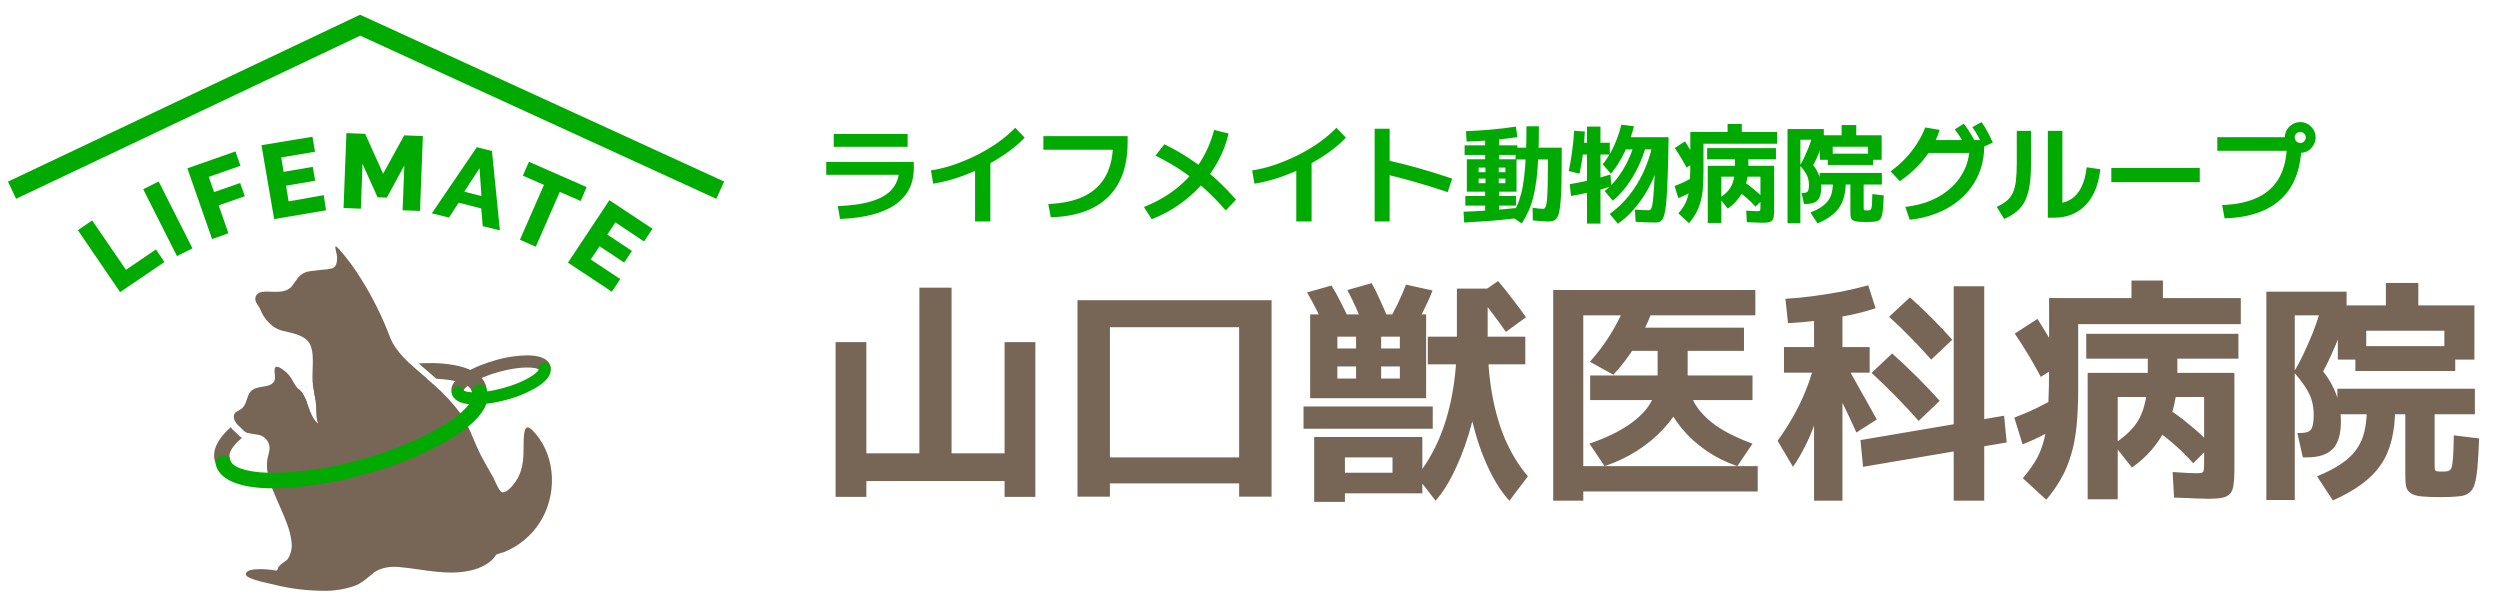 <svg xmlns="http://www.w3.org/2000/svg" width="325" height="80" viewBox="0 0 325 80" fill="none"><path d="M15.611 37.974L10.122 29.922L11.983 28.654L16.374 35.076L20.276 32.419L21.374 34.066L15.611 37.974Z" fill="#00AA00"></path><path d="M23.008 33.297L18.617 24.598L20.626 23.588L25.017 32.282L23.008 33.297Z" fill="#00AA00"></path><path d="M27.57 31.08L24.359 21.881L30.605 19.686L31.258 21.552L27.136 22.99L27.828 24.971L31.22 23.786L31.823 25.509L28.426 26.695L29.694 30.323L27.57 31.08Z" fill="#00AA00"></path><path d="M42.075 25.372L42.388 27.337L35.638 28.479L33.991 18.874L40.621 17.776L40.95 19.724L36.559 20.465L36.872 22.337L40.659 21.695L40.967 23.495L37.18 24.137L37.52 26.179L42.075 25.372Z" fill="#00AA00"></path><path d="M52.338 27.337L52.563 21.509L50.285 25.691L49.083 25.647L47.129 21.3L46.91 27.129L44.66 27.041L45.033 17.304L47.475 17.398L49.802 22.584L52.547 17.595L54.972 17.689L54.599 27.419L52.338 27.337Z" fill="#00AA00"></path><path d="M61.985 19.132L63.956 19.631L64.987 29.949L62.754 29.401L62.562 27.101L59.625 26.349L58.368 28.281L56.135 27.732L61.985 19.132ZM62.589 25.487L62.336 21.865L60.355 24.917L62.589 25.487Z" fill="#00AA00"></path><path d="M75.484 26.129L72.773 24.938L69.65 32.074L67.592 31.168L70.715 24.033L67.97 22.836L68.766 21.031L76.263 24.324L75.484 26.129Z" fill="#00AA00"></path><path d="M80.637 36.277L79.539 37.924L73.837 34.142L79.221 26.025L84.825 29.741L83.727 31.387L80.001 28.912L78.952 30.493L82.152 32.617L81.142 34.137L77.942 32.013L76.795 33.736L80.637 36.277Z" fill="#00AA00"></path><path fill-rule="evenodd" clip-rule="evenodd" d="M46.808 1.915L94.142 23.603L93.115 25.845L46.826 4.636L2.093 25.839L1.037 23.61L46.808 1.915Z" fill="#00AA00"></path><path d="M59.492 51.661C59.319 51.66 59.151 51.603 59.013 51.498C58.875 51.393 58.776 51.246 58.729 51.08C58.18 49.109 62.066 47.474 64.442 46.821C65.857 46.404 67.325 46.195 68.8 46.2C70.76 46.255 71.363 46.963 71.544 47.55C71.607 47.751 71.588 47.967 71.49 48.153C71.393 48.339 71.226 48.478 71.026 48.541C70.826 48.604 70.609 48.584 70.423 48.487C70.237 48.39 70.098 48.222 70.035 48.022C69.722 47.77 67.878 47.512 64.876 48.341C61.874 49.169 60.425 50.333 60.282 50.717C60.323 50.91 60.289 51.112 60.187 51.281C60.085 51.45 59.923 51.574 59.733 51.628C59.655 51.654 59.574 51.665 59.492 51.661Z" fill="#776655"></path><path fill-rule="evenodd" clip-rule="evenodd" d="M53.306 47.305C50.119 47.525 46.961 48.087 43.888 48.983C42.788 49.286 41.713 49.618 40.673 49.972C40.678 50.005 40.683 50.037 40.688 50.069C40.73 50.34 40.778 50.61 40.825 50.879C40.89 51.249 40.955 51.618 41.007 51.99C42.077 51.618 43.216 51.263 44.42 50.931C48.806 49.723 52.609 49.231 55.489 49.215C55.361 49.105 55.23 48.994 55.098 48.882C54.509 48.381 53.892 47.856 53.306 47.305ZM56.724 49.239C56.366 48.919 55.989 48.594 55.589 48.258L55.558 48.232C55.185 47.912 54.8 47.582 54.422 47.242C55.075 47.213 55.73 47.199 56.385 47.199C60.331 47.32 62.691 48.363 63.201 50.218C63.237 50.344 63.248 50.477 63.233 50.607C63.218 50.738 63.177 50.864 63.113 50.979C63.049 51.094 62.963 51.195 62.86 51.277C62.757 51.359 62.639 51.419 62.513 51.455C62.386 51.491 62.254 51.502 62.123 51.487C61.992 51.472 61.866 51.431 61.751 51.367C61.636 51.303 61.535 51.217 61.453 51.114C61.372 51.011 61.311 50.893 61.275 50.767C61.054 49.963 59.411 49.365 56.724 49.239ZM32.256 56.291C33.977 55.029 36.576 53.631 39.928 52.379C39.74 51.87 39.518 51.368 39.151 50.909C39.071 50.808 38.972 50.715 38.871 50.623C36.335 51.592 34.066 52.696 32.241 53.862C31.668 54.228 31.148 54.593 30.685 54.956C30.814 55.123 30.974 55.272 31.131 55.419C31.245 55.524 31.357 55.629 31.456 55.739C31.74 56.061 31.986 56.208 32.256 56.291ZM29.989 55.537C30.14 55.748 30.322 55.938 30.529 56.101L30.803 56.376C30.988 56.593 31.206 56.779 31.448 56.927C30.249 57.95 29.694 58.841 29.859 59.433C29.928 59.689 29.893 59.962 29.761 60.192C29.63 60.423 29.412 60.592 29.157 60.662C29.07 60.681 28.981 60.687 28.893 60.679C28.674 60.679 28.462 60.607 28.288 60.474C28.114 60.341 27.989 60.154 27.933 59.943C27.553 58.578 28.261 57.079 29.989 55.537ZM39.757 50.294C39.788 50.328 39.819 50.363 39.848 50.399C39.827 50.356 39.822 50.313 39.821 50.271C39.8 50.278 39.779 50.286 39.757 50.294Z" fill="#776655"></path><path fill-rule="evenodd" clip-rule="evenodd" d="M44.113 32.424C43.849 32.139 43.706 32.023 43.635 32.023L43.646 32.045C43.534 32.045 43.6 32.322 43.681 32.663C43.748 32.942 43.824 33.264 43.822 33.511C43.816 34.06 43.756 34.647 43.207 34.883C42.752 34.992 42.286 35.057 41.818 35.075C41.574 35.114 41.323 35.139 41.068 35.165C40.782 35.194 40.49 35.223 40.199 35.273C39.183 35.454 38.829 35.962 38.345 36.654C38.228 36.822 38.104 37.001 37.96 37.188C37.466 37.819 36.637 37.94 35.819 37.94C35.639 37.94 35.458 37.931 35.283 37.923C35.117 37.915 34.956 37.907 34.804 37.907H34.557C33.97 37.907 33.333 38.05 33.207 38.687C33.125 39.099 33.322 39.386 33.527 39.687C33.639 39.851 33.754 40.019 33.827 40.212C34.099 40.917 34.526 41.552 35.079 42.067C35.604 42.59 36.279 42.937 37.011 43.061C37.108 43.084 37.209 43.108 37.313 43.133C38.391 43.388 39.803 43.721 40.304 44.762C40.733 45.701 40.688 46.849 40.644 47.973C40.615 48.702 40.586 49.422 40.688 50.069C40.73 50.34 40.778 50.61 40.825 50.879C40.912 51.374 40.999 51.868 41.056 52.369C41.089 52.663 41.096 52.972 41.103 53.285C41.117 53.901 41.132 54.529 41.346 55.075C40.647 54.432 40.371 53.64 40.092 52.838C39.861 52.175 39.628 51.506 39.151 50.909C39.064 50.799 38.955 50.699 38.845 50.599C38.719 50.483 38.594 50.369 38.503 50.24C38.351 50.026 38.229 49.81 38.108 49.596C37.894 49.215 37.682 48.84 37.307 48.489C37.12 48.319 36.407 47.676 35.995 47.676C35.961 47.675 35.926 47.68 35.894 47.693C35.862 47.705 35.833 47.724 35.809 47.748C35.657 47.891 35.688 48.237 35.72 48.601C35.751 48.948 35.783 49.312 35.66 49.532C35.358 50.075 34.757 50.172 34.133 50.272C33.521 50.371 32.888 50.473 32.494 51.002C32.306 51.257 32.205 51.573 32.103 51.893C31.98 52.277 31.855 52.668 31.577 52.967C31.412 53.145 31.209 53.261 31.017 53.37C30.616 53.599 30.268 53.797 30.435 54.466C30.534 54.862 30.837 55.144 31.131 55.419C31.245 55.524 31.357 55.629 31.456 55.739C31.93 56.275 32.297 56.327 32.845 56.404C33.021 56.428 33.215 56.455 33.438 56.502C33.785 56.538 34.115 56.676 34.387 56.897C34.658 57.118 34.858 57.414 34.963 57.748C35.125 58.249 35.01 58.681 34.889 59.137C34.83 59.36 34.769 59.588 34.738 59.833C34.525 61.528 35.225 63.161 35.872 64.67C35.941 64.832 36.01 64.993 36.077 65.152C36.204 65.453 36.34 65.761 36.478 66.074C37.092 67.468 37.751 68.965 37.894 70.426C38.011 71.222 37.83 72.034 37.384 72.704C37.328 72.774 37.181 72.881 37.005 73.007C36.647 73.267 36.171 73.611 36.116 73.906C36.116 73.906 36.121 74.164 35.885 74.164H35.825C35.157 74.051 34.482 73.992 33.805 73.988C32.823 73.988 31.95 74.142 31.95 74.652C31.95 75.188 34.151 75.67 35.045 75.866C35.187 75.897 35.296 75.921 35.358 75.937C36.841 76.323 38.354 76.582 39.881 76.71C40.556 76.765 41.253 76.804 41.956 76.804C43.392 76.841 44.822 76.614 46.176 76.134C46.916 75.844 47.466 75.383 48.037 74.905C48.253 74.723 48.472 74.539 48.706 74.361C49.483 73.888 50.383 73.657 51.291 73.697H51.698C52.646 73.772 53.578 73.906 54.505 74.04C55.88 74.237 57.243 74.433 58.63 74.433C59.426 74.436 60.22 74.359 61.001 74.202C61.803 74.051 62.571 73.755 63.267 73.329C63.581 73.134 63.868 72.9 64.124 72.632C64.171 72.575 64.221 72.499 64.272 72.422C64.36 72.287 64.452 72.147 64.546 72.084C64.865 71.961 65.191 71.858 65.523 71.776C67.446 71 69.078 69.644 70.194 67.896C72.389 64.438 72.334 59.548 69.618 56.37C69.294 55.992 68.899 55.563 68.591 55.563C68.404 55.563 68.251 55.734 68.174 56.184C68.067 56.82 68.066 57.476 68.063 58.135C68.061 58.767 68.059 59.402 67.965 60.026C67.88 60.75 67.668 61.454 67.34 62.106C67.087 62.578 66.116 63.999 65.386 63.999H65.281C64.997 63.942 64.616 63.124 64.338 62.525C64.24 62.315 64.155 62.132 64.091 62.018C63.984 61.83 63.877 61.642 63.769 61.454C63.364 60.743 62.959 60.033 62.581 59.312C62.2 58.593 61.882 57.839 61.565 57.086C61.107 55.998 60.65 54.912 60.002 53.939C58.941 52.481 57.716 51.15 56.352 49.971C55.966 49.62 55.54 49.258 55.098 48.882C53.402 47.439 51.474 45.8 50.721 43.884C49.717 41.21 48.445 38.644 46.923 36.227C46.095 34.883 45.155 33.61 44.113 32.424Z" fill="#776655"></path><path d="M35.639 63.478C35.381 63.478 35.128 63.478 34.881 63.478C30.93 63.363 28.575 62.32 28.064 60.465C28.029 60.339 28.018 60.206 28.033 60.076C28.048 59.945 28.089 59.819 28.153 59.704C28.217 59.589 28.302 59.487 28.406 59.406C28.509 59.324 28.627 59.263 28.753 59.228C28.88 59.191 29.012 59.181 29.143 59.196C29.274 59.211 29.4 59.252 29.515 59.316C29.63 59.38 29.731 59.465 29.813 59.568C29.894 59.672 29.955 59.79 29.991 59.916C30.167 60.569 31.572 61.365 34.931 61.464C38.96 61.464 42.969 60.887 46.835 59.752C56.429 57.112 61.868 52.952 61.396 51.25C61.323 50.995 61.355 50.721 61.484 50.489C61.613 50.256 61.829 50.085 62.085 50.012C62.34 49.94 62.614 49.971 62.846 50.1C63.078 50.23 63.25 50.446 63.322 50.701C63.838 52.556 62.346 54.658 59.014 56.782C55.385 58.955 51.462 60.596 47.367 61.656C43.554 62.771 39.611 63.383 35.639 63.478Z" fill="#00AA00"></path><path d="M61.769 52.583H61.5C59.541 52.528 58.937 51.82 58.756 51.233C58.694 51.033 58.713 50.816 58.81 50.63C58.907 50.444 59.075 50.305 59.275 50.242C59.475 50.18 59.692 50.199 59.877 50.296C60.063 50.394 60.203 50.561 60.265 50.761C60.584 51.019 62.422 51.272 65.424 50.443C68.427 49.614 69.876 48.456 70.018 48.072C69.975 47.87 70.013 47.66 70.123 47.486C70.233 47.311 70.407 47.187 70.608 47.139C70.808 47.091 71.019 47.123 71.196 47.229C71.373 47.334 71.502 47.505 71.555 47.704C71.714 48.291 71.555 49.208 69.909 50.261C68.645 51.02 67.279 51.595 65.853 51.968C64.523 52.347 63.151 52.553 61.769 52.583Z" fill="#00AA00"></path><path d="M108.913 26.799C110.76 26.724 112.273 26.497 113.451 26.116C114.63 25.736 115.497 25.193 116.054 24.488C116.62 23.783 116.903 22.896 116.903 21.829L117.78 22.72H107.41V21.05H118.796V21.829C118.796 23.899 117.989 25.49 116.374 26.604C114.769 27.717 112.379 28.339 109.206 28.469L108.913 26.799ZM108.385 19.087V17.417H117.989V19.087H108.385ZM121.023 22.149C121.979 22.01 122.963 21.769 123.974 21.426C124.995 21.073 126.002 20.651 126.995 20.159C127.988 19.658 128.911 19.106 129.765 18.503C130.619 17.89 131.356 17.259 131.978 16.61L133.203 17.89C132.674 18.456 132.057 19.004 131.352 19.533C130.646 20.061 129.881 20.563 129.055 21.036C128.238 21.5 127.389 21.927 126.508 22.317C125.635 22.697 124.758 23.022 123.877 23.291C122.995 23.551 122.142 23.745 121.316 23.875L121.023 22.149ZM126.758 28.789V20.813H128.749V28.789H126.758ZM136.279 26.52C138.163 26.446 139.726 26.103 140.97 25.49C142.213 24.878 143.146 23.991 143.768 22.831C144.389 21.662 144.7 20.215 144.7 18.489L145.619 19.463H135.639V17.695H146.593V18.489C146.593 20.549 146.213 22.298 145.452 23.736C144.691 25.165 143.568 26.26 142.083 27.021C140.608 27.773 138.78 28.181 136.599 28.246L136.279 26.52ZM148.709 26.91C150.296 26.279 151.697 25.481 152.913 24.516C154.128 23.551 155.149 22.433 155.975 21.161C156.801 19.881 157.423 18.456 157.84 16.888L159.719 17.361C159.432 18.595 158.982 19.779 158.369 20.911C157.766 22.043 157.028 23.096 156.156 24.07C155.284 25.035 154.305 25.894 153.219 26.645C152.133 27.397 150.969 28.014 149.725 28.497L148.709 26.91ZM159.357 27.355C158.411 26.279 157.469 25.318 156.532 24.474C155.595 23.62 154.611 22.85 153.581 22.163C152.551 21.477 151.428 20.832 150.212 20.229L151.368 18.753C152.593 19.347 153.739 20.006 154.806 20.73C155.882 21.444 156.903 22.233 157.868 23.096C158.833 23.959 159.77 24.91 160.68 25.949L159.357 27.355ZM162.782 22.149C163.737 22.01 164.721 21.769 165.733 21.426C166.753 21.073 167.76 20.651 168.753 20.159C169.746 19.658 170.669 19.106 171.523 18.503C172.377 17.89 173.114 17.259 173.736 16.61L174.961 17.89C174.432 18.456 173.815 19.004 173.11 19.533C172.405 20.061 171.639 20.563 170.813 21.036C169.997 21.5 169.147 21.927 168.266 22.317C167.394 22.697 166.517 23.022 165.635 23.291C164.754 23.551 163.9 23.745 163.074 23.875L162.782 22.149ZM168.516 28.789V20.813H170.507V28.789H168.516ZM188.198 24.975C186.751 24.483 185.317 24.038 183.897 23.639C182.478 23.23 181.137 22.883 179.875 22.595L180.362 20.841C181.698 21.129 183.095 21.481 184.552 21.899C186.018 22.317 187.428 22.757 188.783 23.221L188.198 24.975ZM178.705 28.789V16.735H180.654V28.789H178.705ZM193.07 28.218V26.729H190.495V25.476H193.07V24.558L193.112 24.46V21.161L193.07 21.092V20.145H190.398V18.892H193.07V17.681H194.88V18.892H197.26V20.145H194.88V21.064L194.838 21.161V24.46L194.88 24.613V25.476H197.079V26.729H194.88V28.218H193.07ZM190.342 28.928L190.259 27.522C190.778 27.504 191.326 27.481 191.901 27.453C192.486 27.416 193.075 27.378 193.669 27.341C194.263 27.295 194.843 27.249 195.409 27.202C195.984 27.156 196.522 27.105 197.023 27.049L197.135 28.371C196.439 28.455 195.701 28.534 194.922 28.608C194.151 28.682 193.372 28.743 192.583 28.789C191.804 28.845 191.057 28.891 190.342 28.928ZM190.69 24.919V20.702H197.149V24.919H192.221V23.82H195.701V23.221H192.221V22.386H195.701V21.788H192.221V24.919H190.69ZM197.831 29.053L196.453 28.121C196.731 27.703 196.977 27.258 197.19 26.785C197.413 26.302 197.603 25.755 197.761 25.142C197.919 24.53 198.044 23.82 198.137 23.012C198.239 22.196 198.313 21.249 198.36 20.173C198.415 19.087 198.443 17.834 198.443 16.415H200.058C200.058 17.89 200.03 19.198 199.974 20.34C199.928 21.481 199.849 22.493 199.738 23.374C199.626 24.247 199.482 25.021 199.306 25.699C199.13 26.376 198.916 26.984 198.666 27.522C198.425 28.061 198.146 28.571 197.831 29.053ZM201.185 28.803C201 28.803 200.726 28.784 200.364 28.747C200.011 28.719 199.645 28.687 199.264 28.65L199.237 27.007C199.589 27.054 199.877 27.091 200.1 27.119C200.322 27.137 200.499 27.146 200.629 27.146C200.703 27.146 200.772 27.114 200.837 27.049C200.902 26.984 200.958 26.85 201.004 26.645C201.06 26.441 201.102 26.135 201.13 25.727C201.157 25.318 201.181 24.776 201.199 24.098C201.218 23.421 201.227 22.567 201.227 21.537V20.73H197.023V19.198H203.023V20.298C203.023 21.644 203.013 22.794 202.995 23.75C202.976 24.697 202.939 25.481 202.883 26.103C202.837 26.724 202.772 27.221 202.689 27.592C202.605 27.954 202.494 28.218 202.355 28.385C202.225 28.562 202.062 28.673 201.867 28.719C201.672 28.775 201.445 28.803 201.185 28.803ZM190.662 18.405L190.579 17.055C191.08 17.036 191.609 17.009 192.166 16.971C192.732 16.934 193.302 16.892 193.878 16.846C194.462 16.791 195.024 16.73 195.562 16.665C196.109 16.591 196.61 16.521 197.065 16.456L197.26 17.834C196.629 17.927 195.933 18.015 195.172 18.099C194.42 18.173 193.655 18.238 192.875 18.294C192.096 18.34 191.358 18.377 190.662 18.405ZM215.174 28.928C215.017 28.928 214.785 28.924 214.478 28.914C214.181 28.914 213.866 28.905 213.532 28.886C213.198 28.868 212.896 28.849 212.627 28.831L212.544 27.244C212.878 27.272 213.212 27.295 213.546 27.314C213.889 27.323 214.158 27.328 214.353 27.328C214.446 27.328 214.529 27.286 214.604 27.202C214.678 27.109 214.743 26.924 214.798 26.645C214.854 26.358 214.905 25.926 214.952 25.351C215.007 24.766 215.054 23.996 215.091 23.04C215.128 22.084 215.165 20.878 215.202 19.421H210.72V17.834H216.914C216.896 19.598 216.863 21.101 216.817 22.344C216.78 23.578 216.733 24.604 216.678 25.421C216.631 26.228 216.566 26.873 216.483 27.355C216.399 27.829 216.297 28.177 216.176 28.399C216.056 28.631 215.912 28.775 215.745 28.831C215.587 28.896 215.397 28.928 215.174 28.928ZM204.234 25.476L204.067 23.945C204.995 23.787 205.895 23.606 206.767 23.402C207.639 23.189 208.502 22.952 209.356 22.692L209.481 24.223C208.628 24.492 207.769 24.729 206.906 24.933C206.052 25.137 205.162 25.318 204.234 25.476ZM206.308 29.067V20.089H205.236V18.558H206.308V16.456H208.061V18.558H209.272V20.089H208.061V29.067H206.308ZM205.333 22.581L203.941 22.233C204.099 21.491 204.238 20.674 204.359 19.783C204.489 18.892 204.582 17.964 204.637 16.999L206.029 17.097C205.983 18.136 205.899 19.11 205.779 20.02C205.667 20.929 205.519 21.783 205.333 22.581ZM210.33 29.081L209.259 27.815C210.159 27.174 210.975 26.404 211.708 25.504C212.441 24.604 213.068 23.602 213.587 22.497C214.116 21.384 214.52 20.205 214.798 18.962L216.051 19.477C215.875 20.47 215.606 21.44 215.244 22.386C214.891 23.333 214.464 24.223 213.963 25.059C213.462 25.884 212.905 26.641 212.293 27.328C211.681 28.014 211.026 28.599 210.33 29.081ZM209.662 26.089L208.604 24.836C209.198 24.372 209.746 23.811 210.247 23.152C210.748 22.493 211.193 21.769 211.583 20.98C211.973 20.182 212.288 19.338 212.53 18.447L214.005 18.892C213.736 19.885 213.379 20.836 212.933 21.746C212.488 22.655 211.987 23.481 211.43 24.223C210.873 24.966 210.284 25.587 209.662 26.089ZM209.412 22.581L208.354 21.356C208.697 20.939 209.022 20.461 209.328 19.922C209.644 19.375 209.922 18.786 210.163 18.155C210.414 17.524 210.618 16.874 210.776 16.206L212.418 16.415C212.214 17.213 211.954 17.997 211.639 18.767C211.333 19.528 210.985 20.238 210.595 20.897C210.214 21.556 209.82 22.117 209.412 22.581ZM219.573 29.012L218.195 27.745C218.455 27.439 218.673 27.146 218.849 26.868C219.035 26.59 219.183 26.288 219.294 25.963C219.415 25.639 219.508 25.267 219.573 24.85C219.638 24.423 219.68 23.908 219.698 23.305C219.726 22.702 219.74 21.982 219.74 21.147V17.152H224.584V16.122H226.435V17.152H231.015V18.683H221.452V22.442C221.452 23.296 221.419 24.047 221.355 24.697C221.29 25.337 221.178 25.908 221.02 26.409C220.872 26.91 220.677 27.369 220.436 27.787C220.195 28.214 219.907 28.622 219.573 29.012ZM218.181 25.755L217.694 24.182C218.186 23.996 218.64 23.801 219.058 23.597C219.475 23.393 219.847 23.189 220.171 22.985L220.686 24.446C220.352 24.678 219.972 24.905 219.545 25.128C219.127 25.351 218.673 25.56 218.181 25.755ZM219.253 21.788C219.049 21.398 218.817 20.985 218.557 20.549C218.297 20.113 218.018 19.676 217.722 19.24L219.058 18.377C219.345 18.832 219.615 19.273 219.865 19.7C220.125 20.127 220.366 20.539 220.589 20.939L219.253 21.788ZM222.009 28.984V21.551H230.639V27.216C230.639 27.606 230.62 27.917 230.583 28.149C230.555 28.381 230.486 28.552 230.374 28.664C230.263 28.784 230.105 28.863 229.901 28.9C229.706 28.938 229.437 28.956 229.094 28.956C229.001 28.956 228.852 28.951 228.648 28.942C228.444 28.942 228.203 28.933 227.924 28.914C227.655 28.905 227.377 28.896 227.089 28.886L227.006 27.383C227.433 27.411 227.744 27.43 227.938 27.439C228.133 27.448 228.277 27.453 228.37 27.453C228.537 27.453 228.653 27.444 228.718 27.425C228.783 27.406 228.82 27.36 228.829 27.286C228.848 27.212 228.857 27.086 228.857 26.91V22.971H223.776V28.984H222.009ZM228.217 26.868C227.836 26.432 227.419 26.024 226.964 25.643C226.519 25.263 226.069 24.933 225.614 24.655L226.56 23.555C227.043 23.852 227.516 24.196 227.98 24.585C228.453 24.966 228.89 25.369 229.289 25.796L228.217 26.868ZM224.612 27.119L223.526 25.741C224.008 25.434 224.398 25.105 224.695 24.752C224.992 24.4 225.206 23.977 225.335 23.486C225.475 22.994 225.544 22.4 225.544 21.704V20.716H221.925V19.254H230.875V20.716H227.284V21.704C227.284 22.873 227.052 23.922 226.588 24.85C226.124 25.768 225.465 26.525 224.612 27.119ZM242.637 28.859C242.173 28.859 241.797 28.845 241.51 28.817C241.231 28.789 241.023 28.729 240.883 28.636C240.744 28.552 240.651 28.427 240.605 28.26C240.568 28.093 240.549 27.88 240.549 27.62V23.987H236.555V22.483H244.642V23.987H242.275V26.98C242.275 27.1 242.28 27.188 242.289 27.244C242.308 27.29 242.35 27.323 242.415 27.341C242.489 27.351 242.609 27.355 242.776 27.355C242.916 27.355 243.022 27.341 243.097 27.314C243.18 27.286 243.24 27.212 243.278 27.091C243.315 26.961 243.343 26.752 243.361 26.465C243.38 26.177 243.394 25.764 243.403 25.226L244.892 25.407C244.864 26.093 244.832 26.655 244.795 27.091C244.758 27.518 244.702 27.852 244.628 28.093C244.554 28.344 244.438 28.52 244.28 28.622C244.131 28.733 243.923 28.798 243.653 28.817C243.384 28.845 243.046 28.859 242.637 28.859ZM236.29 29.053L235.357 27.634C235.923 27.402 236.392 27.16 236.763 26.91C237.144 26.659 237.445 26.376 237.668 26.061C237.9 25.745 238.062 25.379 238.155 24.961C238.248 24.534 238.294 24.043 238.294 23.486L239.951 23.653C239.951 24.339 239.881 24.956 239.742 25.504C239.612 26.042 239.403 26.525 239.116 26.952C238.828 27.369 238.452 27.75 237.988 28.093C237.524 28.436 236.958 28.756 236.29 29.053ZM232.379 29.026V16.777H237.097V18.169H234.049V29.026H232.379ZM234.522 26.52L234.202 25.086H234.383C234.689 25.086 234.893 25.021 234.996 24.892C235.107 24.752 235.163 24.469 235.163 24.043C235.163 23.745 235.13 23.476 235.065 23.235C235 22.985 234.884 22.725 234.717 22.456C234.55 22.187 234.309 21.871 233.993 21.509C234.179 21.203 234.365 20.855 234.55 20.465C234.736 20.076 234.912 19.676 235.079 19.268C235.246 18.851 235.385 18.456 235.497 18.085L237.097 18.169C236.995 18.503 236.865 18.869 236.708 19.268C236.559 19.667 236.397 20.057 236.22 20.437C236.053 20.818 235.886 21.161 235.719 21.467C235.97 21.783 236.169 22.103 236.318 22.428C236.476 22.743 236.587 23.064 236.652 23.388C236.726 23.713 236.763 24.056 236.763 24.418C236.763 25.161 236.601 25.699 236.276 26.033C235.951 26.358 235.45 26.52 234.773 26.52H234.522ZM237.612 21.44V19.978H243.486V21.44H237.612ZM236.582 20.771V17.584H239.408V16.262H241.315V17.584H244.614V20.771H242.846V19.073H238.253V20.771H236.582ZM247.69 26.896C248.943 26.757 250.08 26.469 251.1 26.033C252.121 25.587 252.998 25.017 253.731 24.321C254.473 23.625 255.044 22.827 255.443 21.927C255.842 21.027 256.042 20.052 256.042 19.004L256.835 19.881H250.084V18.21H257.949V19.004C257.949 20.034 257.8 21.003 257.503 21.913C257.206 22.822 256.775 23.657 256.209 24.418C255.652 25.179 254.975 25.847 254.176 26.423C253.388 26.998 252.492 27.467 251.49 27.829C250.497 28.2 249.421 28.446 248.261 28.566L247.69 26.896ZM245.769 22.275C246.447 21.792 247.078 21.245 247.662 20.632C248.247 20.02 248.762 19.366 249.207 18.67C249.662 17.974 250.019 17.273 250.279 16.568L252.158 16.888C251.88 17.76 251.499 18.595 251.017 19.393C250.534 20.182 249.954 20.929 249.277 21.634C248.599 22.33 247.834 22.971 246.98 23.555L245.769 22.275ZM255.666 19.324C255.415 18.823 255.169 18.377 254.928 17.988C254.687 17.588 254.418 17.199 254.121 16.818L255.29 16.081C255.606 16.48 255.889 16.888 256.139 17.305C256.399 17.723 256.649 18.178 256.891 18.67L255.666 19.324ZM257.823 19.101C257.601 18.591 257.378 18.131 257.155 17.723C256.933 17.315 256.682 16.916 256.404 16.526L257.601 15.872C257.898 16.28 258.157 16.702 258.38 17.139C258.612 17.565 258.839 18.029 259.062 18.53L257.823 19.101ZM266.217 28.302V17.013H268.11V27.453L266.996 26.478C267.822 26.478 268.532 26.307 269.126 25.963C269.72 25.611 270.193 25.086 270.546 24.39C270.908 23.685 271.149 22.804 271.27 21.746L273.037 21.996C272.889 23.333 272.555 24.474 272.035 25.421C271.515 26.358 270.829 27.072 269.975 27.564C269.131 28.056 268.138 28.302 266.996 28.302H266.217ZM259.577 26.896C260.106 26.655 260.538 26.39 260.872 26.103C261.215 25.815 261.48 25.467 261.665 25.059C261.86 24.641 261.995 24.121 262.069 23.5C262.143 22.878 262.18 22.108 262.18 21.189V17.013H264.031V21.328C264.031 22.386 263.971 23.305 263.85 24.084C263.73 24.855 263.535 25.518 263.266 26.075C263.006 26.622 262.649 27.086 262.194 27.467C261.749 27.847 261.197 28.181 260.538 28.469L259.577 26.896ZM274.471 23.681V21.829H285.968V23.681H274.471ZM288.878 26.659C290.771 26.585 292.339 26.242 293.582 25.629C294.826 25.017 295.754 24.131 296.366 22.971C296.988 21.802 297.299 20.354 297.299 18.628L298.218 19.602H288.251V17.834H298.218V18.656H299.192C299.192 20.716 298.811 22.46 298.05 23.889C297.299 25.309 296.181 26.399 294.696 27.16C293.211 27.912 291.378 28.32 289.198 28.385L288.878 26.659ZM299.039 19.867C298.677 19.867 298.343 19.779 298.037 19.602C297.73 19.417 297.484 19.175 297.299 18.878C297.123 18.572 297.034 18.238 297.034 17.876C297.034 17.496 297.123 17.157 297.299 16.86C297.484 16.563 297.726 16.326 298.023 16.15C298.329 15.965 298.663 15.872 299.025 15.872C299.405 15.872 299.744 15.965 300.041 16.15C300.338 16.326 300.575 16.563 300.751 16.86C300.936 17.157 301.029 17.491 301.029 17.862C301.029 18.224 300.936 18.558 300.751 18.864C300.575 19.171 300.338 19.417 300.041 19.602C299.744 19.779 299.41 19.867 299.039 19.867ZM299.039 18.586C299.243 18.586 299.41 18.517 299.54 18.377C299.679 18.229 299.749 18.057 299.749 17.862C299.749 17.658 299.679 17.491 299.54 17.361C299.41 17.222 299.243 17.152 299.039 17.152C298.844 17.152 298.672 17.222 298.524 17.361C298.385 17.491 298.315 17.658 298.315 17.862C298.315 18.057 298.385 18.229 298.524 18.377C298.672 18.517 298.844 18.586 299.039 18.586Z" fill="#00AA00"></path><path d="M108.627 64.596V44.473H112.627V58.935H119.519V37.396H123.704V58.935H130.596V44.473H134.596V64.596H130.596V62.535H112.627V64.596H108.627ZM140.073 64.566V39.027H165.304V64.566H161.089V62.843H144.289V59.458H161.089V42.535H144.289V64.566H140.073ZM186.627 65.089L184.166 61.919C185.273 60.566 186.217 59.007 186.996 57.242C187.776 55.458 188.371 53.468 188.781 51.273C189.191 49.078 189.396 46.678 189.396 44.073V37.519H193.396V44.073C193.396 46.781 193.601 49.242 194.012 51.458C194.422 53.673 195.017 55.653 195.796 57.396C196.576 59.119 197.519 60.627 198.627 61.919L196.227 65.089C195.242 64.043 194.33 62.627 193.489 60.843C192.648 59.058 191.95 57.037 191.396 54.781C190.842 56.955 190.145 58.945 189.304 60.75C188.483 62.555 187.591 64.001 186.627 65.089ZM170.842 65.243V56.812H184.904V64.135H174.842V61.458H181.027V59.458H174.842V65.243H170.842ZM169.458 55.735V52.843H186.258V55.735H169.458ZM170.319 51.766V40.873H185.396V51.766H173.858V49.212H176.289V43.766H179.55V49.212H181.981V47.642H173.858V45.304H181.981V43.766H173.858V51.766H170.319ZM172.381 42.873C172.012 42.012 171.612 41.171 171.181 40.35C170.771 39.53 170.35 38.75 169.919 38.012L173.089 37.119C173.54 37.837 173.971 38.617 174.381 39.458C174.812 40.278 175.212 41.119 175.581 41.981L172.381 42.873ZM177.396 42.689C177.068 41.807 176.709 40.945 176.319 40.104C175.95 39.263 175.56 38.463 175.15 37.704L178.319 36.812C178.73 37.55 179.119 38.34 179.489 39.181C179.878 40.022 180.248 40.894 180.596 41.796L177.396 42.689ZM183.796 42.75L180.381 41.95C180.853 41.15 181.294 40.33 181.704 39.489C182.114 38.627 182.473 37.796 182.781 36.996L186.227 37.766C185.919 38.586 185.55 39.417 185.119 40.258C184.709 41.099 184.268 41.93 183.796 42.75ZM185.612 47.366V43.766H198.289V47.366H185.612ZM195.766 43.15C195.171 42.289 194.576 41.468 193.981 40.689C193.407 39.909 192.791 39.13 192.135 38.35L194.75 36.535C195.427 37.335 196.053 38.114 196.627 38.873C197.201 39.612 197.786 40.401 198.381 41.242L195.766 43.15ZM201.919 65.089V37.704H228.196V40.996H205.827V60.596H228.504V63.889H205.827V65.089H201.919ZM208.596 60.596L206.627 57.673C208.699 56.955 210.381 56.155 211.673 55.273C212.986 54.391 213.95 53.427 214.566 52.381C215.181 51.335 215.489 50.186 215.489 48.935V45.612H210.873V42.596H226.719V45.612H219.396V48.935C219.396 50.063 219.13 51.202 218.596 52.35C218.063 53.499 217.304 54.607 216.319 55.673C215.355 56.74 214.207 57.704 212.873 58.566C211.56 59.407 210.135 60.084 208.596 60.596ZM209.735 48.719L206.689 47.027C207.612 46.002 208.453 44.894 209.212 43.704C209.971 42.494 210.627 41.253 211.181 39.981L214.658 40.781C214.083 42.258 213.386 43.663 212.566 44.996C211.745 46.33 210.801 47.571 209.735 48.719ZM206.719 52.012V48.812H227.827V52.012H206.719ZM225.858 60.596C224.401 60.104 223.058 59.437 221.827 58.596C220.617 57.755 219.571 56.812 218.689 55.766C217.807 54.699 217.119 53.581 216.627 52.412C216.155 51.242 215.919 50.084 215.919 48.935H219.396C219.396 50.145 219.683 51.283 220.258 52.35C220.853 53.396 221.766 54.371 222.996 55.273C224.248 56.155 225.858 56.955 227.827 57.673L225.858 60.596ZM235.827 65.089V48.443H231.919V45.119H235.827V39.704H239.519V45.119H243.058V48.443H239.519V65.089H235.827ZM233.089 60.689L231.089 57.304C232.504 55.314 233.612 53.396 234.412 51.55C235.232 49.704 235.807 47.837 236.135 45.95L237.704 47.55C237.294 50.443 236.699 52.955 235.919 55.089C235.14 57.222 234.196 59.089 233.089 60.689ZM241.335 56.227C240.678 54.771 239.991 53.314 239.273 51.858C238.576 50.401 237.837 48.935 237.058 47.458L239.119 45.858C240.022 47.437 240.873 48.955 241.673 50.412C242.494 51.848 243.263 53.222 243.981 54.535L241.335 56.227ZM242.196 60.689L241.858 57.212L260.535 54.042L260.873 57.519L242.196 60.689ZM249.427 54.719C248.545 53.714 247.591 52.689 246.566 51.642C245.54 50.596 244.453 49.54 243.304 48.473L245.981 45.95C247.13 46.976 248.227 48.012 249.273 49.058C250.319 50.104 251.283 51.119 252.166 52.104L249.427 54.719ZM232.442 42.012L232.104 38.843C233.253 38.781 234.432 38.668 235.642 38.504C236.873 38.34 238.104 38.145 239.335 37.919C240.566 37.673 241.745 37.396 242.873 37.089L243.827 40.073C242.904 40.381 241.837 40.668 240.627 40.935C239.417 41.181 238.124 41.407 236.75 41.612C235.376 41.796 233.94 41.93 232.442 42.012ZM253.981 65.089V37.212H257.95V65.089H253.981ZM251.058 46.75C250.258 45.848 249.407 44.935 248.504 44.012C247.601 43.068 246.627 42.124 245.581 41.181L248.289 38.658C249.335 39.581 250.309 40.504 251.212 41.427C252.135 42.35 252.996 43.263 253.796 44.166L251.058 46.75ZM266.012 64.966L262.966 62.166C263.54 61.489 264.022 60.843 264.412 60.227C264.822 59.612 265.15 58.945 265.396 58.227C265.663 57.509 265.868 56.689 266.012 55.766C266.155 54.822 266.248 53.684 266.289 52.35C266.35 51.017 266.381 49.427 266.381 47.581V38.75H277.089V36.473H281.181V38.75H291.304V42.135H270.166V50.443C270.166 52.33 270.094 53.991 269.95 55.427C269.807 56.843 269.56 58.104 269.212 59.212C268.883 60.319 268.453 61.335 267.919 62.258C267.386 63.202 266.75 64.104 266.012 64.966ZM262.935 57.766L261.858 54.289C262.945 53.878 263.95 53.448 264.873 52.996C265.796 52.545 266.617 52.094 267.335 51.642L268.473 54.873C267.735 55.386 266.894 55.889 265.95 56.381C265.027 56.873 264.022 57.335 262.935 57.766ZM265.304 48.996C264.853 48.135 264.34 47.222 263.766 46.258C263.191 45.294 262.576 44.33 261.919 43.366L264.873 41.458C265.509 42.463 266.104 43.437 266.658 44.381C267.232 45.325 267.766 46.237 268.258 47.119L265.304 48.996ZM271.396 64.904V48.473H290.473V60.996C290.473 61.858 290.432 62.545 290.35 63.058C290.289 63.571 290.135 63.95 289.889 64.196C289.642 64.463 289.294 64.637 288.842 64.719C288.412 64.802 287.817 64.843 287.058 64.843C286.853 64.843 286.524 64.832 286.073 64.812C285.622 64.812 285.089 64.791 284.473 64.75C283.878 64.73 283.263 64.709 282.627 64.689L282.442 61.366C283.386 61.427 284.073 61.468 284.504 61.489C284.935 61.509 285.253 61.519 285.458 61.519C285.827 61.519 286.083 61.499 286.227 61.458C286.371 61.417 286.453 61.314 286.473 61.15C286.514 60.986 286.535 60.709 286.535 60.319V51.612H275.304V64.904H271.396ZM285.119 60.227C284.278 59.263 283.355 58.36 282.35 57.519C281.366 56.678 280.371 55.95 279.366 55.335L281.458 52.904C282.524 53.56 283.571 54.319 284.596 55.181C285.642 56.022 286.607 56.914 287.489 57.858L285.119 60.227ZM277.15 60.781L274.75 57.735C275.817 57.058 276.678 56.33 277.335 55.55C277.991 54.771 278.463 53.837 278.75 52.75C279.058 51.663 279.212 50.35 279.212 48.812V46.627H271.212V43.396H290.996V46.627H283.058V48.812C283.058 51.396 282.545 53.714 281.519 55.766C280.494 57.796 279.037 59.468 277.15 60.781ZM317.304 64.627C316.278 64.627 315.448 64.596 314.812 64.535C314.196 64.473 313.735 64.34 313.427 64.135C313.119 63.95 312.914 63.673 312.812 63.304C312.73 62.935 312.689 62.463 312.689 61.889V53.858H303.858V50.535H321.735V53.858H316.504V60.473C316.504 60.74 316.514 60.935 316.535 61.058C316.576 61.16 316.668 61.232 316.812 61.273C316.976 61.294 317.242 61.304 317.612 61.304C317.919 61.304 318.155 61.273 318.319 61.212C318.504 61.15 318.637 60.986 318.719 60.719C318.801 60.432 318.863 59.971 318.904 59.335C318.945 58.699 318.976 57.786 318.996 56.596L322.289 56.996C322.227 58.514 322.155 59.755 322.073 60.719C321.991 61.663 321.868 62.401 321.704 62.935C321.54 63.489 321.283 63.878 320.935 64.104C320.607 64.35 320.145 64.494 319.55 64.535C318.955 64.596 318.207 64.627 317.304 64.627ZM303.273 65.058L301.212 61.919C302.463 61.407 303.499 60.873 304.319 60.319C305.16 59.766 305.827 59.14 306.319 58.443C306.832 57.745 307.191 56.935 307.396 56.012C307.601 55.068 307.704 53.981 307.704 52.75L311.366 53.119C311.366 54.637 311.212 56.002 310.904 57.212C310.617 58.401 310.155 59.468 309.519 60.412C308.883 61.335 308.053 62.176 307.027 62.935C306.001 63.694 304.75 64.401 303.273 65.058ZM294.627 64.996V37.919H305.058V40.996H298.319V64.996H294.627ZM299.366 59.458L298.658 56.289H299.058C299.735 56.289 300.186 56.145 300.412 55.858C300.658 55.55 300.781 54.925 300.781 53.981C300.781 53.325 300.709 52.73 300.566 52.196C300.422 51.642 300.166 51.068 299.796 50.473C299.427 49.878 298.894 49.181 298.196 48.381C298.607 47.704 299.017 46.935 299.427 46.073C299.837 45.212 300.227 44.33 300.596 43.427C300.966 42.504 301.273 41.632 301.519 40.812L305.058 40.996C304.832 41.735 304.545 42.545 304.196 43.427C303.868 44.309 303.509 45.171 303.119 46.012C302.75 46.853 302.381 47.612 302.012 48.289C302.566 48.986 303.007 49.694 303.335 50.412C303.683 51.109 303.93 51.817 304.073 52.535C304.237 53.253 304.319 54.012 304.319 54.812C304.319 56.453 303.96 57.642 303.242 58.381C302.524 59.099 301.417 59.458 299.919 59.458H299.366ZM306.196 48.227V44.996H319.181V48.227H306.196ZM303.919 46.75V39.704H310.166V36.781H314.381V39.704H321.673V46.75H317.766V42.996H307.612V46.75H303.919Z" fill="#776655"></path></svg>